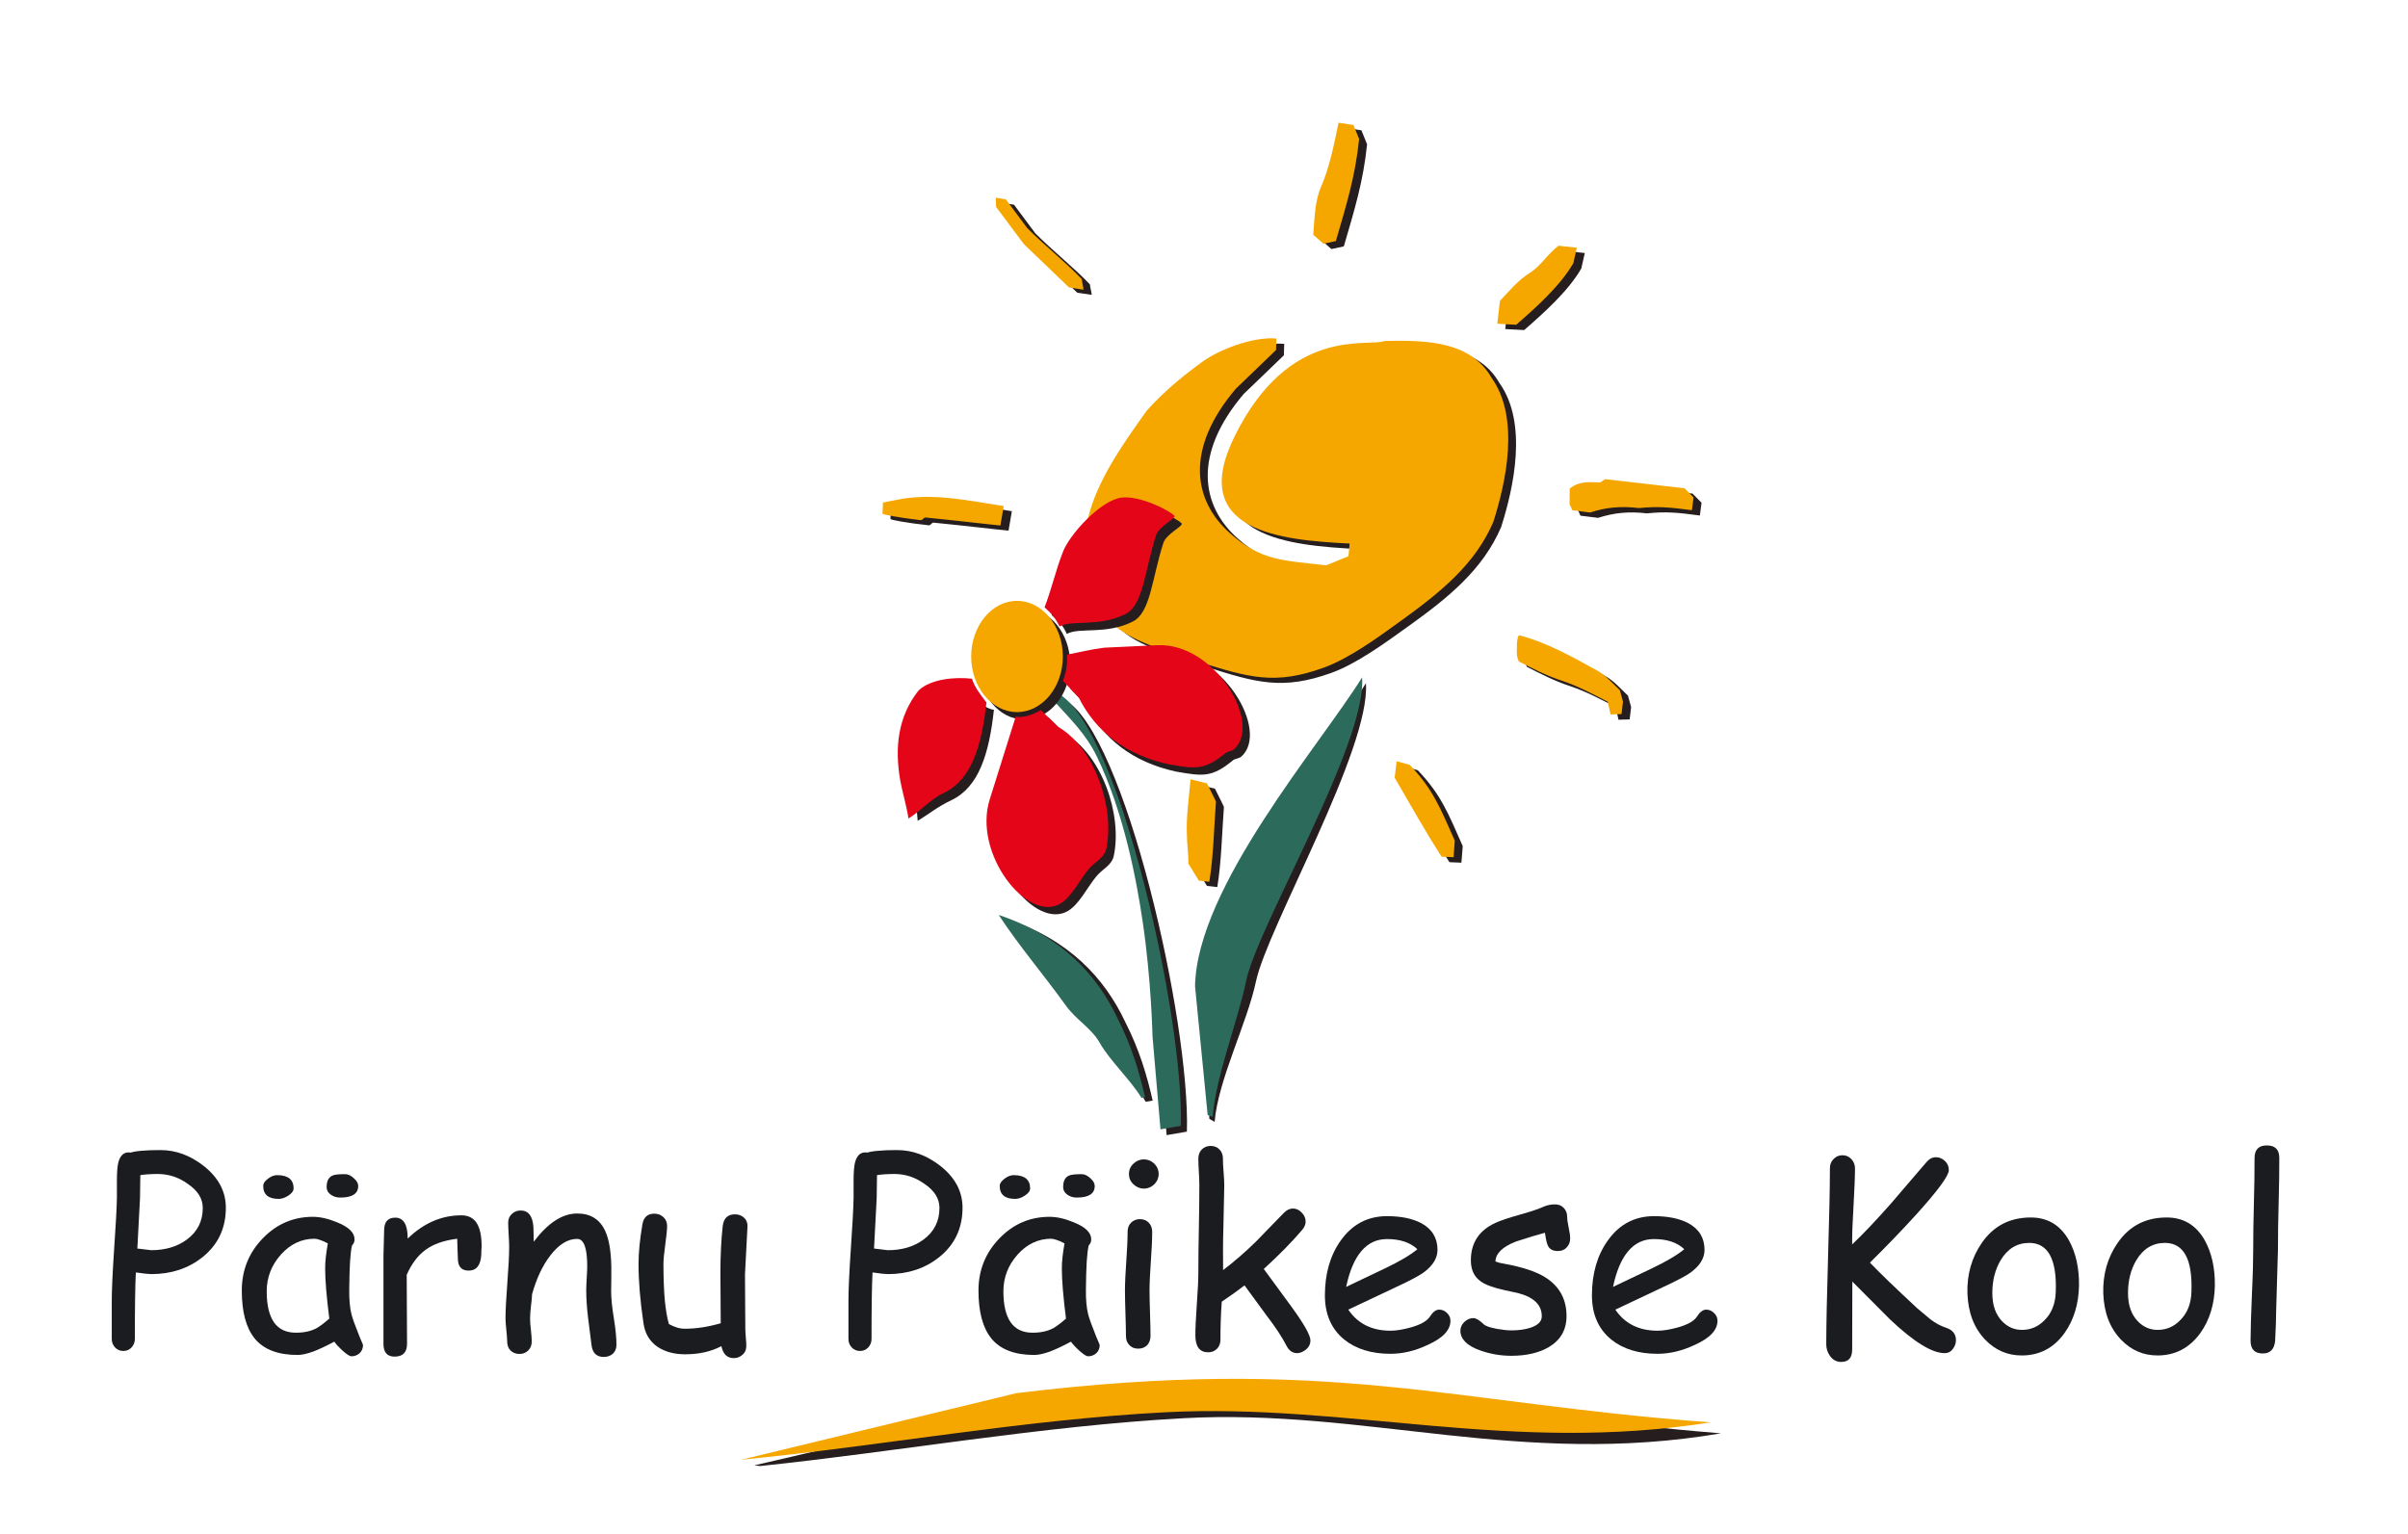 <?xml version="1.0" encoding="utf-8"?>
<!-- Generator: Adobe Illustrator 23.0.1, SVG Export Plug-In . SVG Version: 6.00 Build 0)  -->
<svg version="1.1" id="Layer_1" xmlns="http://www.w3.org/2000/svg" xmlns:xlink="http://www.w3.org/1999/xlink" x="0px" y="0px"
	 viewBox="0 0 1450 924" style="enable-background:new 0 0 1450 924;" xml:space="preserve">
<style type="text/css">
	.st0{fill:#1B1C20;}
	.st1{fill-rule:evenodd;clip-rule:evenodd;fill:#261D1E;}
	.st2{fill-rule:evenodd;clip-rule:evenodd;fill:#F5A700;}
	.st3{fill-rule:evenodd;clip-rule:evenodd;fill:#2C6B5C;}
	.st4{fill-rule:evenodd;clip-rule:evenodd;fill:#E40618;}
</style>
<g id="XMLID_2_">
	<g id="XMLID_71_">
		<path id="XMLID_161_" class="st0" d="M91.1,767.4c-1.4,0-4.5-0.3-9.3-1c-0.4,7.6-0.6,21-0.6,40.1c0,2-0.7,3.7-2,5.1
			c-1.3,1.4-3,2.1-4.9,2.1c-2,0-3.7-0.7-5-2.1c-1.3-1.4-2-3.1-2-5.1v-22.3c0-7.4,0.5-17.9,1.4-31.4c1-14.6,1.6-25.1,1.7-31.4v-10.5
			c0-5,0.3-8.6,0.9-10.9c1.2-4.4,3.6-6.4,7.4-5.8c1.6-0.5,3.9-0.9,6.9-1.1c3-0.3,6.7-0.4,11-0.4c9.3,0,17.9,3.2,26,9.5
			c8.9,7,13.4,15.4,13.4,25.2c0,12.5-4.8,22.5-14.3,30C113.3,764,103.1,767.4,91.1,767.4z M94.9,707.1c-2.2,0-4.2,0.1-6,0.2
			c-1.7,0.1-3.2,0.3-4.4,0.5l-0.2,14l-1.6,30.2l8.3,1c8.5,0,15.7-2.1,21.5-6.4c6.4-4.7,9.6-11.1,9.6-19c0-5.7-3-10.5-9.1-14.6
			C107.5,709,101.4,707.1,94.9,707.1z"/>
		<path id="XMLID_156_" class="st0" d="M211.6,816.9c-1,0-2.7-1.1-5.2-3.3c-2.3-2.1-4-3.9-5.1-5.5c-4.9,2.6-9.1,4.6-12.8,6
			c-3.7,1.3-6.8,2-9.3,2c-11.8,0-20.5-3.3-25.9-10c-5.1-6.3-7.7-15.9-7.7-28.8c0-12.2,4.2-22.7,12.6-31.4c8.4-8.7,18.5-13,30.2-13
			c4.4,0,9.3,1.1,14.8,3.4c6.9,2.8,10.3,6.2,10.3,10.2c0,1.4-0.5,2.6-1.5,3.6c-0.5,1.9-0.9,5.1-1.2,9.5c-0.3,4.4-0.4,10-0.5,16.9
			c-0.1,6.3,0.4,11.2,1.3,14.9c0.5,2.2,2.1,6.7,4.8,13.4c0.4,0.9,0.9,2.3,1.7,4l0.5,1.3c0,2-0.7,3.7-2.1,5
			C215.1,816.3,213.5,816.9,211.6,816.9z M166.9,707.8c6.6,0,9.9,2.7,9.9,8c0,1.5-1.1,3-3.3,4.4c-2,1.3-3.9,1.9-5.7,1.9
			c-6.2,0-9.3-2.6-9.3-7.8c0-1.5,0.9-2.9,2.8-4.3C163.2,708.5,165,707.8,166.9,707.8z M195.8,764.2c0-2.2,0.1-4.5,0.4-7.1
			c0.3-2.6,0.7-5.3,1.2-8.2c-1.9-1-3.5-1.7-4.8-2.1c-1.3-0.5-2.4-0.7-3.2-0.7c-7.8,0-14.6,3.2-20.3,9.6c-5.7,6.4-8.5,13.8-8.5,22.1
			c0,8.3,1.5,14.5,4.4,18.7c2.9,4.1,7.3,6.2,13.2,6.2c4.9,0,9-0.9,12.4-2.7c1.8-1,4.4-2.9,7.7-5.8
			C196.6,780.9,195.8,770.9,195.8,764.2z M207.8,707.2c1.7,0,3.5,0.8,5.2,2.4c1.8,1.6,2.7,3.1,2.7,4.7c0,4.7-3.6,7-10.8,7
			c-2.1,0-3.9-0.5-5.5-1.6c-1.8-1.2-2.7-2.8-2.7-4.8c0-3.5,1.1-5.7,3.4-6.8C201.2,707.5,203.8,707.2,207.8,707.2z"/>
		<path id="XMLID_154_" class="st0" d="M289.8,755.8c-0.4,6.3-2.9,9.5-7.6,9.5c-4.4,0-6.5-2.5-6.5-7.5c0-1-0.1-2.7-0.2-5.3l-0.2-6.4
			c-8,1-14.4,3.2-19.2,6.8c-4.5,3.3-8.2,8.2-11.2,14.9l0.2,41.6c0,5.1-2.5,7.7-7.5,7.7c-4.5,0-6.7-2.6-6.7-7.7v-53.3
			c0-1.7,0.1-4.2,0.2-7.5c0.1-3.3,0.2-5.8,0.2-7.5c0-5.1,2.2-7.7,6.7-7.7c5,0,7.5,4.2,7.5,12.6c9.7-9.4,20.5-14,32.3-14
			c4.1,0,7.2,1.5,9.2,4.6c2,3.1,3,7.7,3,14C289.8,753.2,289.8,754.9,289.8,755.8z"/>
		<path id="XMLID_152_" class="st0" d="M363.6,817.3c-4.4,0-6.8-2.4-7.4-7.1l-2.1-16.6c-0.7-5.9-1.1-11.5-1.1-16.6
			c0-1.4,0.1-3.8,0.3-7.2c0.2-3.4,0.3-5.8,0.3-7.2c0-10.9-2-16.4-6.1-16.4c-5.7,0-11.1,3.4-16.2,10.1c-4.7,6.1-8.3,13.9-10.9,23.2
			c-0.1,2-0.3,4.5-0.7,7.4c-0.3,2.5-0.5,5-0.5,7.4c0,1.5,0.1,3.8,0.5,6.8c0.3,3,0.5,5.3,0.5,6.8c0,2.3-0.7,4.1-2.1,5.5
			c-1.4,1.4-3.2,2.1-5.3,2.1c-2.2,0-4-0.7-5.4-2.1c-1.4-1.4-2-3.3-2-5.5c0-1.5-0.2-3.8-0.5-6.8c-0.3-3-0.5-5.3-0.5-6.8
			c0-5.2,0.4-12.4,1.1-21.7c0.7-9.2,1.1-16.4,1.1-21.7c0-1.6-0.1-4-0.3-7.2c-0.2-3.2-0.3-5.6-0.3-7.2c0-2.2,0.7-4,2.2-5.3
			c1.4-1.4,3.2-2.1,5.3-2.1c4.7,0,7.2,3.3,7.7,9.9l0.2,8.9c8.5-11.3,17.2-17,26.2-17c8.1,0,13.7,3.6,16.9,10.7
			c2.2,4.8,3.4,11.8,3.6,21.1v7.7l-0.1,7.1c0,4.2,0.5,9.6,1.6,16.3c1.1,6.7,1.6,12.1,1.6,16.2c0,2.2-0.7,4-2.2,5.4
			C367.6,816.6,365.8,817.3,363.6,817.3z"/>
		<path id="XMLID_150_" class="st0" d="M448.6,767.6c0,3.6,0,9.1,0.1,16.4c0,7.3,0.1,12.7,0.1,16.4c0,1.1,0.1,2.8,0.3,5.1
			c0.2,2.3,0.3,4,0.3,5.1c0,2.2-0.7,4-2.2,5.3c-1.5,1.4-3.3,2.1-5.4,2.1c-3.9,0-6.4-2.4-7.4-7.2c-6.3,3.3-13.6,4.9-21.8,4.9
			c-6.6,0-12.1-1.5-16.5-4.4c-4.8-3.2-7.7-8-8.6-14.2c-2-13.4-3-25.3-3-35.8c0-6.9,0.8-14.8,2.3-23.7c0.7-4.4,3.1-6.6,7.2-6.6
			c2.2,0,4,0.7,5.5,2.1c1.5,1.4,2.2,3.2,2.2,5.3c0,2.3-0.4,6-1.1,11.2s-1.1,9-1.1,11.7c0,8.4,0.3,15.7,0.8,21.7
			c0.6,6,1.4,10.8,2.5,14.5c1.7,0.9,3.3,1.6,4.9,2.1c1.6,0.5,3.2,0.7,4.8,0.7c6.8,0,13.9-1.1,21.5-3.3l-0.1-15.4l-0.1-14.7
			c0-10.9,0.5-20.4,1.4-28.5c0.6-4.7,3-7,7.4-7c2.2,0,4,0.7,5.5,2.1c1.5,1.4,2.1,3.2,2,5.3L448.6,767.6z"/>
		<path id="XMLID_147_" class="st0" d="M534.7,767.4c-1.4,0-4.5-0.3-9.3-1c-0.4,7.6-0.6,21-0.6,40.1c0,2-0.7,3.7-2,5.1
			c-1.3,1.4-3,2.1-4.9,2.1c-2,0-3.7-0.7-5-2.1c-1.3-1.4-2-3.1-2-5.1v-22.3c0-7.4,0.5-17.9,1.4-31.4c1-14.6,1.6-25.1,1.7-31.4v-10.5
			c0-5,0.3-8.6,0.9-10.9c1.2-4.4,3.6-6.4,7.4-5.8c1.6-0.5,3.9-0.9,6.9-1.1c3-0.3,6.6-0.4,11-0.4c9.3,0,17.9,3.2,26,9.5
			c8.9,7,13.4,15.4,13.4,25.2c0,12.5-4.8,22.5-14.3,30C556.9,764,546.7,767.4,534.7,767.4z M538.5,707.1c-2.2,0-4.2,0.1-6,0.2
			c-1.7,0.1-3.2,0.3-4.4,0.5l-0.2,14l-1.6,30.2l8.3,1c8.5,0,15.7-2.1,21.5-6.4c6.4-4.7,9.6-11.1,9.6-19c0-5.7-3-10.5-9.1-14.6
			C551,709,545,707.1,538.5,707.1z"/>
		<path id="XMLID_142_" class="st0" d="M655.2,816.9c-1,0-2.7-1.1-5.2-3.3c-2.3-2.1-4-3.9-5.1-5.5c-4.9,2.6-9.1,4.6-12.8,6
			c-3.7,1.3-6.8,2-9.3,2c-11.8,0-20.5-3.3-25.9-10c-5.1-6.3-7.7-15.9-7.7-28.8c0-12.2,4.2-22.7,12.6-31.4c8.4-8.7,18.5-13,30.2-13
			c4.4,0,9.3,1.1,14.8,3.4c6.9,2.8,10.3,6.2,10.3,10.2c0,1.4-0.5,2.6-1.5,3.6c-0.5,1.9-0.9,5.1-1.2,9.5c-0.3,4.4-0.4,10-0.5,16.9
			c-0.1,6.3,0.4,11.2,1.3,14.9c0.5,2.2,2.1,6.7,4.8,13.4c0.4,0.9,0.9,2.3,1.7,4l0.5,1.3c0,2-0.7,3.7-2.1,5
			C658.7,816.3,657.1,816.9,655.2,816.9z M610.4,707.8c6.6,0,9.9,2.7,9.9,8c0,1.5-1.1,3-3.3,4.4c-2,1.3-3.9,1.9-5.7,1.9
			c-6.2,0-9.3-2.6-9.3-7.8c0-1.5,1-2.9,2.8-4.3C606.8,708.5,608.6,707.8,610.4,707.8z M639.4,764.2c0-2.2,0.1-4.5,0.4-7.1
			c0.3-2.6,0.7-5.3,1.2-8.2c-1.9-1-3.5-1.7-4.8-2.1s-2.4-0.7-3.2-0.7c-7.8,0-14.6,3.2-20.3,9.6c-5.7,6.4-8.5,13.8-8.5,22.1
			c0,8.3,1.5,14.5,4.4,18.7c2.9,4.1,7.3,6.2,13.2,6.2c4.9,0,9-0.9,12.4-2.7c1.8-1,4.4-2.9,7.7-5.8
			C640.2,780.9,639.4,770.9,639.4,764.2z M651.3,707.2c1.7,0,3.5,0.8,5.2,2.4c1.8,1.6,2.7,3.1,2.7,4.7c0,4.7-3.6,7-10.8,7
			c-2.1,0-3.9-0.5-5.5-1.6c-1.8-1.2-2.7-2.8-2.7-4.8c0-3.5,1.1-5.7,3.4-6.8C644.8,707.5,647.4,707.2,651.3,707.2z"/>
		<path id="XMLID_139_" class="st0" d="M692.2,777.5c0,3,0.1,7.6,0.3,13.6c0.2,6,0.3,10.6,0.3,13.6c0,2.2-0.7,4-2,5.5
			c-1.4,1.4-3.2,2.1-5.4,2.1c-2.2,0-4-0.7-5.3-2.1c-1.4-1.4-2.1-3.2-2.1-5.5c0-3-0.1-7.6-0.3-13.6c-0.2-6-0.3-10.6-0.3-13.6
			c0-4.8,0.3-10.7,0.8-17.8c0.5-7.1,0.8-13,0.8-17.8c0-2.3,0.7-4.1,2.1-5.5c1.4-1.4,3.2-2.1,5.3-2.1s4,0.7,5.3,2.1
			c1.4,1.4,2.1,3.3,2.1,5.5c0,4.8-0.3,10.7-0.8,17.8C692.5,766.8,692.2,772.7,692.2,777.5z M688.8,715.9c-2.4,0-4.5-0.9-6.3-2.6
			c-1.8-1.7-2.7-3.8-2.7-6.2c0-2.4,0.9-4.5,2.7-6.2c1.8-1.7,3.9-2.6,6.3-2.6s4.5,0.9,6.3,2.6c1.7,1.7,2.6,3.8,2.6,6.2
			c0,2.4-0.9,4.5-2.6,6.2C693.3,715,691.2,715.9,688.8,715.9z"/>
		<path id="XMLID_137_" class="st0" d="M781.1,815c-2.8,0-4.9-1.5-6.4-4.4c-2.6-5.1-6.6-11.2-11.9-18.1l-13.4-18.3
			c-2.9,2.3-7.5,5.6-13.7,9.8c-0.6,7.8-0.8,15.5-0.8,22.9c0,2.3-0.7,4.1-2.1,5.5c-1.4,1.4-3.2,2.1-5.3,2.1c-5.1,0-7.7-3.4-7.7-10.3
			c0-4.2,0.3-10.5,0.9-18.9s0.9-14.7,0.9-18.9c0-7.7,0.1-16.5,0.3-26.4c0.2-9.9,0.3-18.6,0.3-26.2c0-2.3-0.1-5-0.3-8
			c-0.2-3.1-0.3-5.8-0.3-8s0.7-4.1,2.1-5.5c1.4-1.4,3.2-2.1,5.3-2.1s4,0.7,5.3,2.1c1.4,1.4,2.1,3.3,2.1,5.5c0,2.3,0.1,5.1,0.4,8.2
			c0.3,3.2,0.4,5.9,0.4,8.2l-0.5,24.4c-0.3,8.8-0.3,17.6-0.2,26.4c6.9-5.3,13.5-11,19.9-17.3l16.7-17.2c1.7-1.7,3.5-2.6,5.4-2.6
			c2,0,3.8,0.8,5.3,2.4c1.6,1.6,2.4,3.4,2.4,5.5c0,1.7-0.7,3.4-2.2,5.1c-6.2,7.3-13.9,15.1-23,23.4l16.5,22.5
			c7.7,10.6,11.6,17.4,11.6,20.6c0,2-0.8,3.8-2.4,5.2S783.1,815,781.1,815z"/>
		<path id="XMLID_134_" class="st0" d="M837.2,815.4c-11.4,0-20.7-2.9-27.8-8.6c-7.7-6.3-11.6-15.2-11.6-26.6
			c0-13.1,3.2-24.2,9.6-33.1c6.9-9.7,16.2-14.6,27.8-14.6c8.4,0,15.2,1.4,20.6,4.2c6.5,3.5,9.8,8.9,9.8,16.1c0,5.1-2.9,9.7-8.6,13.8
			c-2.5,1.8-7.9,4.7-16.1,8.5l-29,13.7c2.8,4.2,6.4,7.4,10.6,9.5c4.2,2.1,9.1,3.2,14.8,3.2c3.5,0,7.6-0.7,12.3-2
			c6-1.7,9.8-3.9,11.5-6.6c1.7-2.7,3.6-4.1,5.5-4.1c1.8,0,3.4,0.7,4.7,2c1.4,1.3,2.1,2.9,2.1,4.7c0,5.6-4.5,10.4-13.6,14.5
			C852.1,813.7,844.5,815.4,837.2,815.4z M835.2,746.3c-6.2,0-11.3,2.4-15.4,7.2c-4.1,4.8-7.2,12-9.2,21.6l23.3-11.1
			c9.2-4.4,15.7-8.3,19.6-11.6C849.1,748.3,843,746.3,835.2,746.3z"/>
		<path id="XMLID_132_" class="st0" d="M938.1,753.5c-2.8,0-4.7-0.9-5.8-2.8c-0.8-1.3-1.4-4-2-8.2c-3.8,1-9.6,2.7-17.5,5.3
			c-8.1,3.2-12.2,7.2-12.3,12c1.5,0.6,3,1,4.5,1.2c11.6,2.1,20.3,4.9,25.9,8.6c8.2,5.3,12.4,13,12.4,23.1c0,8.2-3.6,14.5-10.7,18.7
			c-5.9,3.4-13.4,5.2-22.5,5.2c-6.6,0-12.9-1.1-19-3.3c-7.8-2.8-11.7-6.8-11.7-11.8c0-2,0.8-3.8,2.4-5.3s3.4-2.3,5.4-2.3
			c1.6,0,3.6,1.2,6.1,3.6c1.2,1.2,3.9,2.1,8.2,2.9c3.4,0.6,6.2,0.9,8.6,0.9c4.2,0,8-0.5,11.2-1.5c4.7-1.5,7.1-3.8,7.1-7
			c0-6.9-4.8-11.5-14.4-14l-7.9-1.7c-6.7-1.5-11.5-3.2-14.3-5.2c-4.1-2.8-6.1-7.1-6.1-12.8c0-10.6,5-18.1,14.9-22.6
			c3-1.4,7.9-3,14.6-4.9c6.7-1.9,11.5-3.5,14.3-4.8c2.1-0.9,4.3-1.4,6.8-1.4c2.2,0,4,0.7,5.3,2.1c1.4,1.4,2.1,3.3,2.1,5.5
			c0,1.5,0.3,3.6,0.9,6.4c0.6,2.8,0.9,5,0.9,6.4c0,2.3-0.7,4.1-2.1,5.5C942.1,752.8,940.3,753.5,938.1,753.5z"/>
		<path id="XMLID_129_" class="st0" d="M998,815.4c-11.4,0-20.7-2.9-27.8-8.6c-7.7-6.3-11.6-15.2-11.6-26.6
			c0-13.1,3.2-24.2,9.6-33.1c6.9-9.7,16.2-14.6,27.8-14.6c8.4,0,15.2,1.4,20.6,4.2c6.5,3.5,9.8,8.9,9.8,16.1c0,5.1-2.9,9.7-8.6,13.8
			c-2.5,1.8-7.9,4.7-16.1,8.5l-29,13.7c2.8,4.2,6.4,7.4,10.6,9.5c4.2,2.1,9.1,3.2,14.8,3.2c3.5,0,7.6-0.7,12.3-2
			c6-1.7,9.8-3.9,11.5-6.6c1.7-2.7,3.6-4.1,5.5-4.1c1.8,0,3.4,0.7,4.7,2c1.4,1.3,2.1,2.9,2.1,4.7c0,5.6-4.5,10.4-13.6,14.5
			C1012.8,813.7,1005.3,815.4,998,815.4z M995.9,746.3c-6.2,0-11.3,2.4-15.4,7.2c-4.1,4.8-7.2,12-9.2,21.6l23.3-11.1
			c9.2-4.4,15.7-8.3,19.6-11.6C1009.9,748.3,1003.8,746.3,995.9,746.3z"/>
		<path id="XMLID_126_" class="st0" d="M1171,815c-7.7,0-18.6-6.8-32.9-20.3l-22.7-22.8v1.1l-0.1,39.8c0,5-2.2,7.5-6.6,7.5
			c-2.9,0-5.2-1.3-6.9-3.8c-1.4-2.1-2.1-4.3-2.1-6.8c0-11.8,0.4-29.5,1.1-53.1c0.7-23.6,1.1-41.2,1.1-53c0-2.2,0.7-4,2.2-5.5
			c1.4-1.5,3.2-2.3,5.3-2.3c2.2,0,4,0.8,5.4,2.3c1.4,1.5,2.2,3.4,2.2,5.5c0,4.9-0.3,12.5-0.9,22.9c-0.6,10-0.9,17.7-0.8,23
			c6.8-6.4,14.4-14.5,23-24.2L1160,700c1.7-2,3.6-3,5.8-3c2,0,3.8,0.8,5.4,2.3c1.6,1.5,2.3,3.4,2.3,5.5c0,3.3-6.5,12.2-19.6,26.7
			c-9,9.9-18.3,19.5-27.9,29c6.1,6.4,15.6,15.5,28.5,27.5l8,6.7c2.9,2.2,6,3.9,9.3,5c4,1.3,6,3.8,6,7.5c0,1.7-0.5,3.4-1.6,4.9
			C1174.9,814.1,1173.2,815,1171,815z"/>
		<path id="XMLID_123_" class="st0" d="M1217.4,816.4c-8.5,0-15.8-3.1-21.9-9.4c-6.8-7-10.4-16.4-10.8-28.1
			c-0.3-11.4,2.6-21.5,8.6-30.2c7.1-10.3,16.9-15.4,29.6-15.4c10.1,0,17.8,4.6,23,13.9c4.1,7.5,6.1,16.5,6,27
			c-0.2,11.2-3.1,20.8-8.8,28.8C1236.7,811.9,1228.1,816.4,1217.4,816.4z M1222,748.6c-7.4,0-13.2,3.5-17.4,10.6
			c-3.3,5.7-4.9,12.2-4.9,19.6s2,13,6,17.1c3.3,3.4,7.3,5.1,11.8,5.1c5.3,0,9.8-1.9,13.6-5.8c4.3-4.2,6.6-10,6.8-17.2
			C1238.6,758.5,1233.3,748.7,1222,748.6z"/>
		<path id="XMLID_120_" class="st0" d="M1299.2,816.4c-8.5,0-15.8-3.1-21.9-9.4c-6.8-7-10.4-16.4-10.8-28.1
			c-0.3-11.4,2.6-21.5,8.6-30.2c7.1-10.3,16.9-15.4,29.6-15.4c10.1,0,17.8,4.6,23,13.9c4.1,7.5,6.1,16.5,6,27
			c-0.2,11.2-3.1,20.8-8.8,28.8C1318.4,811.9,1309.8,816.4,1299.2,816.4z M1303.7,748.6c-7.4,0-13.2,3.5-17.4,10.6
			c-3.3,5.7-4.9,12.2-4.9,19.6s2,13,6,17.1c3.3,3.4,7.3,5.1,11.8,5.1c5.3,0,9.8-1.9,13.6-5.8c4.3-4.2,6.6-10,6.8-17.2
			C1320.3,758.5,1315,748.7,1303.7,748.6z"/>
		<path id="XMLID_118_" class="st0" d="M1371.7,752.3l-1.1,37.7c0,4-0.2,9.9-0.6,17.6c-0.5,5.1-3,7.6-7.4,7.6c-5,0-7.4-2.6-7.4-7.7
			c0-6.1,0.3-15.3,0.8-27.6c0.6-12.3,0.8-21.5,0.8-27.6c0-8,0.1-17.1,0.4-27.4c0.3-10.3,0.4-19.4,0.4-27.4c0-5.1,2.5-7.6,7.4-7.6
			c5,0,7.5,2.5,7.5,7.6c0,8-0.1,17.1-0.4,27.4C1371.8,735.1,1371.7,744.3,1371.7,752.3z"/>
	</g>
	<path id="XMLID_67_" class="st1" d="M618.6,844.4l-164.4,38.2l3.5,0.4c81.8-8.5,170-24.2,255-28.8c109.2-6,203,29.7,323.6,9.1
		C878.7,850.8,807.5,819.6,618.6,844.4"/>
	<path id="XMLID_127_" class="st1" d="M817.5,330.7l-0.7,7.5l-13.4,5.5c-27.2-3.1-39.3-2.9-57.9-19.2c-22.6-19.9-27.2-51.2,3.4-87.2
		l24.2-23.3l0.2-6.9c-14.4-1.3-34.9,7-44.3,13.8c-10.2,7.4-23.1,17.6-33.9,29.8c-26.4,36.9-57.2,80.3-21,127.2
		c8.2,10.6,37.4,19,52.4,23.8c30,9.5,45.9,14.2,75.4,3.5c14.9-5.4,31.7-17.6,45.6-27.6c24.8-17.7,45.4-34.5,56.4-60.1
		c7.6-23.7,16.2-62.7-1-86.8c-12.2-21.1-36.4-23-64.6-22.2l-0.5,16.2l-8.6-1.4l1.6-8.5c-28.3-6.4-65.6,16.6-82.6,51.1
		C719.5,323.7,776.6,328.5,817.5,330.7 M536.2,312.6l0.3-6.8l9.7-1.9c20.6-4,42.4,0.8,63.1,4l-2,11.7c-4-0.3-26.6-3-45.1-4.8
		c-1.2-0.1-1.7,1.7-2.9,1.6C546.2,315,536.2,313.1,536.2,312.6z M731.6,475c1.7,3.7,3.7,7.2,5.4,11c-1.2,16-1.5,33.2-4,48.3
		c-1.9-0.2-4.4-0.5-6.2-0.7l-6.3-10.1c0-5.9-0.9-11.9-0.9-17.7c-0.4-10.5,1.3-22.1,2.3-33.1L731.6,475z M845.8,461.7l7.9,2.2
		c14,14.7,18.2,25.6,27.1,45.7l-0.8,10l-7.2-0.3c-10.3-15.9-18.4-30.7-28.3-47.6L845.8,461.7z M919.4,385.9
		c16.3,4,31.8,12.8,47.2,21.3c5.2,2.8,9.2,7.6,13.7,11.8l1.9,6.9l-0.9,7.4l-6.7,0.2l-1.7-7.6c-8.6-4.5-17.7-9.4-27.6-12.7
		c-9.2-3-17.7-7.4-25.9-11.6c-1.3-2.8-1.2-5.6-1.2-8.2C918.2,390.6,918.2,388,919.4,385.9z M950,297.5c5.8-4.7,11.7-3.9,18.3-3.7
		l3.1-2l47.8,5.5l5.4,5.5l-1,7.7c-13.5-1.8-20.3-2.5-31.8-1.3c-11.3-1.3-20.1-0.3-29.5,2.7l-10.6-1.3l-1.7-3.8
		C950,303.8,950,300.7,950,297.5z M908,184.4l-1.6,13.8l11.4,0.6c11.7-10.2,26.6-23.5,34.4-37.1l2.1-9.3l-11-1.2
		c-6.5,4.8-10.8,12.4-17.5,16.5C919,171.9,913.7,178.5,908,184.4z M810.8,77.1l9,1.4l3.4,8.4c-2.3,22.6-7.6,39.5-14,61.5l-7.5,1.6
		l-6.1-5.4c0.8-10.7,1-20.7,4.8-29.2C804.8,105.5,807.9,91.8,810.8,77.1z M604.6,127.8c0-1.9-0.1-3.7-0.1-5.5c2,0.4,4.1,0.7,6.1,1
		c4.3,5.7,8.5,11.5,12.8,17.2c10.5,10.6,22.9,20.3,32.9,30.8c0.2,2.2,0.9,4.1,1.1,6.3c-2.9-0.4-5.8-0.9-8.7-1.3
		c-9.1-8.7-18.2-17.4-27.3-26.1C615.8,142.8,610.2,135.3,604.6,127.8z"/>
	<path id="XMLID_117_" class="st2" d="M812.7,327.4L812,335l-13.4,5.5c-27.2-3.1-39.3-2.9-57.8-19.2c-22.6-19.9-27.2-51.2,3.4-87.2
		l24.2-23.3l0.2-6.9c-14.4-1.3-34.9,7-44.3,13.8c-10.2,7.4-23.2,17.6-33.9,29.8c-26.4,37-57.2,80.3-20.9,127.3
		c8.2,10.6,37.4,19,52.4,23.8c30,9.5,45.9,14.2,75.3,3.5c14.9-5.4,31.8-17.6,45.6-27.6c24.7-17.8,45.4-34.5,56.4-60.1
		c7.6-23.7,16.2-62.6-1-86.8c-12.2-21.1-36.4-23-64.6-22.2c-9.5,3.9-57-9.8-90.1,57.3C714.7,320.5,771.8,325.3,812.7,327.4
		 M531.4,309.4l0.3-6.7l9.6-1.9c20.6-4,42.4,0.8,63.1,4l-2,11.7c-4-0.3-26.6-3-45.1-4.8c-1.2-0.1-1.7,1.7-2.9,1.6
		C541.4,311.8,531.4,309.9,531.4,309.4z M726.8,471.8c1.7,3.7,3.7,7.2,5.4,11c-1.2,16-1.5,33.2-4,48.3c-1.9-0.2-4.4-0.5-6.3-0.7
		l-6.3-10.2c0.1-5.9-0.9-11.8-0.9-17.7c-0.5-10.5,1.3-22.1,2.2-33.1L726.8,471.8z M841,458.5l7.9,2.2c14,14.7,18.2,25.6,27.1,45.6
		l-0.7,10l-7.2-0.3c-10.3-15.9-18.4-30.7-28.3-47.6L841,458.5z M914.6,382.6c16.3,4.1,31.8,12.8,47.2,21.3
		c5.2,2.9,9.1,7.6,13.6,11.8l1.9,6.9l-0.9,7.5l-6.6,0.2l-1.7-7.6c-8.6-4.5-17.7-9.4-27.6-12.7c-9.2-3-17.7-7.4-25.9-11.6
		c-1.4-2.8-1.3-5.6-1.2-8.3C913.4,387.4,913.4,384.8,914.6,382.6z M945.2,294.3c5.8-4.7,11.7-3.9,18.3-3.7l3.1-2l47.8,5.5l5.4,5.5
		l-1,7.7c-13.5-1.8-20.3-2.4-31.8-1.3c-11.3-1.3-20.1-0.4-29.5,2.7l-10.7-1.4l-1.7-3.7C945.2,300.6,945.2,297.5,945.2,294.3z
		 M903.2,181.2l-1.6,13.8l11.4,0.6c11.7-10.2,26.6-23.5,34.4-37.1l2.1-9.3l-11-1.2c-6.5,4.8-10.8,12.4-17.5,16.5
		C914.2,168.7,908.8,175.3,903.2,181.2z M806,73.9l9,1.4l3.4,8.4c-2.3,22.6-7.6,39.5-14,61.5l-7.5,1.6l-6.1-5.4
		c0.8-10.7,1-20.6,4.8-29.2C800,102.3,803.1,88.6,806,73.9z M599.8,124.6c-0.1-1.9-0.1-3.7-0.2-5.5c2,0.3,4.1,0.6,6.1,1
		c4.3,5.8,8.5,11.5,12.8,17.2c10.5,10.6,22.9,20.3,32.9,30.8c0.2,2.2,0.9,4.1,1,6.4c-2.9-0.5-5.8-0.9-8.7-1.4
		c-9.1-8.7-18.2-17.4-27.2-26.1C611,139.6,605.4,132.1,599.8,124.6z"/>
	<path id="XMLID_48_" class="st2" d="M612.1,839.1l-165.7,40.1h0c81.8-7.9,170.8-24.3,255.7-28.6c109.2-5.6,207.4,25.2,328,6.1
		C872.7,845.1,801,816.1,612.1,839.1"/>
	<path id="XMLID_47_" class="st1" d="M677.6,615.6c8.4,16.5,12.9,31.6,16.5,47.3l-4.2,0.7c-5.8-10-12.6-19.9-18.2-29.8
		c-5.3-9.4-19.1-17.3-25.5-26.1c-13.2-18.4-28-35.6-40.3-54.3C643.5,565.7,665.1,589,677.6,615.6"/>
	<path id="XMLID_46_" class="st1" d="M727.3,612.2l0.9,61.7l3.2,1.8c2.1-25.3,19.6-59.5,24.9-84.6c6.8-32.3,69.1-140.1,66.2-179.6
		C797.1,452.5,728.4,552.4,727.3,612.2"/>
	<path id="XMLID_45_" class="st1" d="M691.7,558.9c5.2,35.1,6,68.9,6,68.9l4.8,55.9l12.2-2.1c2.1-65.7-37.4-239.8-73.4-260
		c-0.7-0.4-1.9,4.8-2.6,4.5c9,9.9,19,19.6,25.4,32.9C680.5,493.1,688.1,534.4,691.7,558.9"/>
	<path id="XMLID_44_" class="st3" d="M673,613.5c8.4,16.5,12.9,31.7,16.5,47.3l-2.2,0.4c-5.9-10-19.3-22.8-24.9-32.8
		c-5.3-9.4-14.4-14-20.7-22.9c-13.2-18.4-28-35.6-40.3-54.4C638.9,563.6,660.5,586.9,673,613.5"/>
	<path id="XMLID_43_" class="st3" d="M719.6,594l7.6,77.6l3,1.1c2.1-25.3,15.1-57.2,20.3-82.4c6.8-32.3,72.6-142.8,69.7-182.3
		C794.8,449,720.7,534.2,719.6,594"/>
	<path id="XMLID_42_" class="st3" d="M688.1,555.3c5.2,35.1,5.9,69,5.9,69l4.8,55.9l12.2-2.1c2.1-65.7-37.4-239.9-73.4-260.1
		c-0.7-0.3-1.9,4.8-2.6,4.6c9,9.9,19,19.6,25.4,32.9C676.9,489.5,684.5,530.9,688.1,555.3"/>
	<path id="XMLID_41_" class="st1" d="M616.8,366.4c15.2,0,27.6,15,27.6,33.5c0,18.5-12.4,33.5-27.6,33.5c-15.2,0-27.6-15-27.6-33.5
		C589.3,381.4,601.6,366.4,616.8,366.4"/>
	<path id="XMLID_40_" class="st1" d="M654,424.6c10.2,20.3,28,34.4,54,40.1c16.5,2.9,21.7,3.7,34.5-6.8c1.3-1.1,3.6-0.9,5.1-2.3
		c17.1-15.7-12-64.3-46.3-62.6l-32.1,1.5c-7.5,0.9-15,2.8-22.5,4.3c0.6,5.6-0.6,10.9-2.3,15.8L654,424.6z"/>
	<path id="XMLID_39_" class="st1" d="M641.5,442.1c21.8,12.3,34.4,48.4,29.2,73.3c-1.3,6.1-6.8,7.7-10.9,12.9
		c-5.3,6.6-10,16.3-16.6,20.3c-19.8,12-53-30.1-42.6-62.8c5.3-16.6,10.3-33.1,15.6-49.7c5,0.7,10.2-1.2,15.2-4L641.5,442.1z"/>
	<path id="XMLID_38_" class="st1" d="M642.4,381.8c7.7-4.2,23.7,0.7,39.8-7.5c10.6-5.3,11.4-25.7,18.3-47.2
		c1.8-5.7,12.5-10.4,11-11.9c-3.1-3.1-20.6-12.2-31.8-10.9c-12.3,1.4-31.2,21.9-35.3,32.6c-4.6,12.1-6.5,21.5-11.1,33.6
		C637.5,373.9,640,376.6,642.4,381.8"/>
	<path id="XMLID_37_" class="st1" d="M584.5,415.9c-10.6-1.2-15.9,0.9-23.1,7.8c-12.3,15.6-11.9,37.3-9.9,58.1
		c0.5,5.3,0.6,7.6,1.1,12.6c7.5-4.6,11.8-8.4,20.4-12.5c16.3-7.8,22.6-27.7,25.5-54.4C593.6,427,586.1,421.2,584.5,415.9"/>
	<path id="XMLID_36_" class="st2" d="M612.4,361.9c15.2,0,27.6,15.1,27.6,33.5c0,18.5-12.4,33.5-27.6,33.5
		c-15.2,0-27.6-15.1-27.6-33.5C584.8,377,597.2,361.9,612.4,361.9"/>
	<path id="XMLID_35_" class="st4" d="M649.6,420.2c10.2,20.3,28,34.4,54,40.1c16.5,2.9,21.6,3.7,34.5-6.8c1.3-1.1,3.7-1,5.1-2.3
		c17.1-15.7-11.9-64.2-46.3-62.6l-32,1.5c-7.5,0.9-15,2.8-22.5,4.2c0.6,5.7-0.6,10.9-2.3,15.8L649.6,420.2z"/>
	<path id="XMLID_34_" class="st4" d="M637,437.7c21.8,12.4,34.4,48.4,29.2,73.3c-1.3,6.1-6.8,7.7-11,12.9
		c-5.3,6.6-10,16.3-16.6,20.3c-19.8,12-53-30.1-42.6-62.8c5.3-16.6,10.3-33.1,15.6-49.7c5,0.7,10.2-1.2,15.2-4L637,437.7z"/>
	<path id="XMLID_33_" class="st4" d="M638,377.3c7.8-4.2,23.7,0.6,39.8-7.5c10.6-5.3,11.4-25.7,18.3-47.3c1.8-5.7,12.5-10.4,11-11.9
		c-3-3.2-20.6-12.2-31.7-10.9c-12.3,1.4-31.2,21.9-35.3,32.6c-4.7,12.1-6.5,21.4-11.1,33.5C633.1,369.5,635.5,372.2,638,377.3"/>
	<path id="XMLID_32_" class="st4" d="M585.3,408.8c-10.6-1.2-25,0.2-32.2,7.1c-12.3,15.6-14.6,34.2-10.9,54.8
		c1,5.5,4.3,17.2,4.8,22.3c7.5-4.5,12.8-11.4,21.5-15.5c16.3-7.8,22.6-27.8,25.5-54.4C590.7,418.8,586.9,414.1,585.3,408.8"/>
</g>
</svg>
